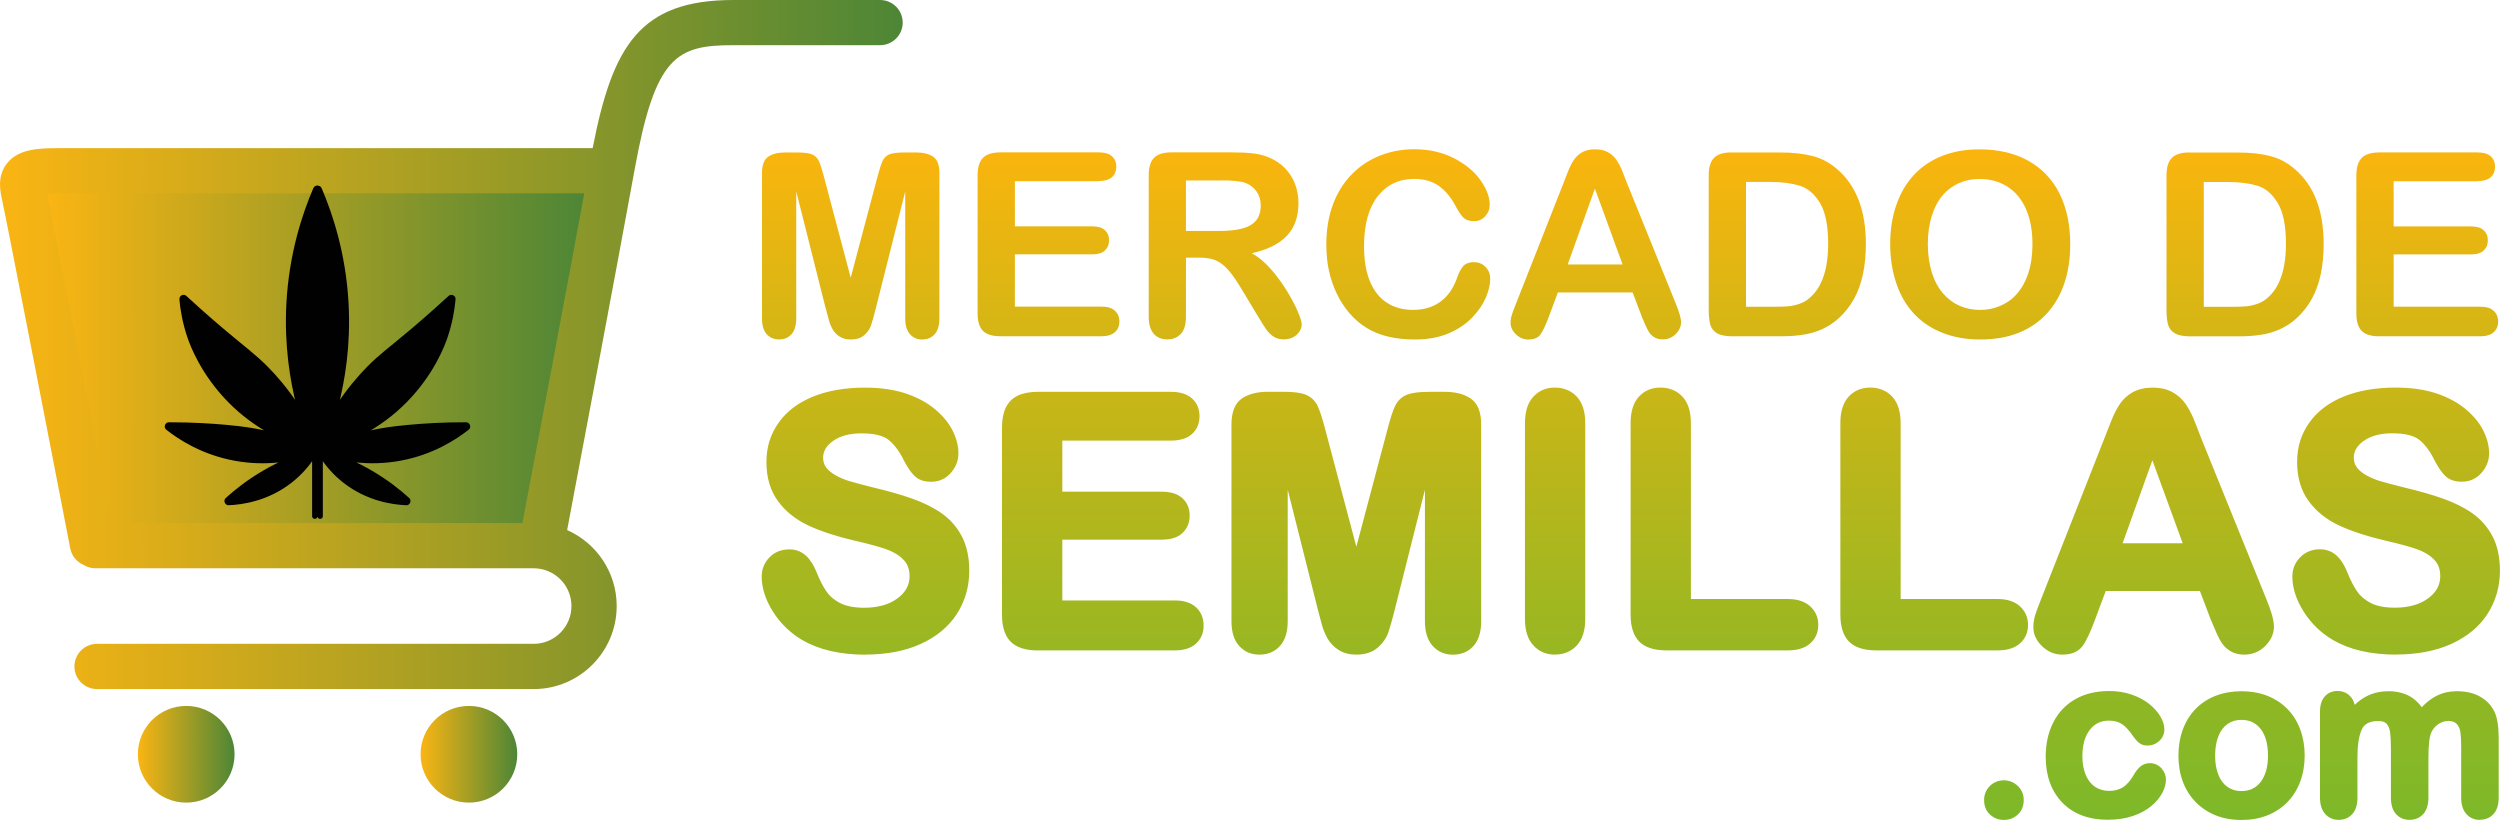 <?xml version="1.0" encoding="UTF-8"?><svg id="Capa_2" xmlns="http://www.w3.org/2000/svg" xmlns:xlink="http://www.w3.org/1999/xlink" viewBox="0 0 458.62 150.44"><defs><style>.cls-1{fill:url(#Degradado_sin_nombre_5-4);}.cls-1,.cls-2,.cls-3,.cls-4,.cls-5{stroke-width:0px;}.cls-2{fill:url(#Degradado_sin_nombre_5-2);}.cls-3{fill:url(#Degradado_sin_nombre_5-3);}.cls-4{fill:url(#Nueva_muestra_de_degradado_1);}.cls-6{fill:#010101;stroke:#010101;stroke-linecap:round;stroke-linejoin:round;stroke-width:.99px;}.cls-5{fill:url(#Degradado_sin_nombre_5);}</style><linearGradient id="Nueva_muestra_de_degradado_1" x1="299.18" y1="27.39" x2="299.18" y2="150.44" gradientUnits="userSpaceOnUse"><stop offset="0" stop-color="#fab50d"/><stop offset=".31" stop-color="#cfb616"/><stop offset=".78" stop-color="#94b723"/><stop offset="1" stop-color="#7db829"/></linearGradient><linearGradient id="Degradado_sin_nombre_5" x1="0" y1="63.21" x2="165.6" y2="63.21" gradientUnits="userSpaceOnUse"><stop offset="0" stop-color="#fab513"/><stop offset="1" stop-color="#4d8636"/></linearGradient><linearGradient id="Degradado_sin_nombre_5-2" x1="8.62" y1="65.71" x2="107.18" y2="65.71" xlink:href="#Degradado_sin_nombre_5"/><linearGradient id="Degradado_sin_nombre_5-3" x1="77.14" y1="138.37" x2="94.89" y2="138.37" xlink:href="#Degradado_sin_nombre_5"/><linearGradient id="Degradado_sin_nombre_5-4" x1="25.29" y1="138.37" x2="43.03" y2="138.37" xlink:href="#Degradado_sin_nombre_5"/></defs><g id="Capa_1-2"><path class="cls-4" d="m151.48,56.61l-5.41-21.49v23.28c0,1.29-.29,2.25-.86,2.9-.57.64-1.34.97-2.29.97s-1.67-.32-2.26-.95c-.58-.64-.87-1.61-.87-2.91v-26.69c0-1.47.38-2.46,1.15-2.98.77-.51,1.8-.77,3.11-.77h2.12c1.27,0,2.2.12,2.77.34.57.23,1,.65,1.28,1.24.28.6.59,1.57.94,2.92l4.9,18.47,4.9-18.47c.35-1.35.67-2.32.94-2.92.27-.6.7-1.01,1.28-1.24.57-.23,1.5-.34,2.77-.34h2.12c1.3,0,2.34.26,3.11.77.77.52,1.15,1.51,1.15,2.98v26.69c0,1.29-.29,2.25-.86,2.9-.57.64-1.35.97-2.31.97-.91,0-1.65-.32-2.23-.97-.58-.65-.87-1.61-.87-2.9v-23.28l-5.41,21.49c-.35,1.4-.64,2.42-.86,3.07-.22.65-.63,1.25-1.23,1.78-.6.54-1.43.81-2.48.81-.8,0-1.47-.17-2.03-.52-.55-.34-.98-.79-1.29-1.32-.31-.54-.55-1.13-.72-1.78s-.36-1.33-.54-2.04Zm50.09-23.37h-15.39v8.28h14.17c1.04,0,1.82.23,2.34.7.51.47.77,1.08.77,1.85s-.25,1.39-.76,1.87-1.29.72-2.35.72h-14.17v9.59h15.92c1.07,0,1.88.25,2.43.75.54.5.82,1.16.82,1.99s-.27,1.45-.82,1.94-1.35.75-2.43.75h-18.57c-1.49,0-2.56-.33-3.21-.99-.65-.66-.98-1.72-.98-3.2v-25.35c0-.98.15-1.78.44-2.4.29-.62.75-1.07,1.37-1.36.62-.28,1.42-.43,2.38-.43h18.04c1.09,0,1.9.24,2.43.72.53.49.79,1.12.79,1.9s-.27,1.44-.79,1.92-1.34.72-2.43.72Zm18.38,14.03h-2.39v10.83c0,1.43-.31,2.48-.94,3.15-.63.67-1.45,1.01-2.46,1.01-1.09,0-1.93-.35-2.53-1.06-.6-.71-.9-1.74-.9-3.11v-25.95c0-1.47.33-2.54.99-3.2.66-.66,1.72-.99,3.2-.99h11.11c1.53,0,2.84.07,3.93.2,1.09.13,2.07.4,2.95.79,1.06.45,1.99,1.08,2.81,1.91.81.83,1.43,1.79,1.85,2.89s.63,2.26.63,3.49c0,2.52-.71,4.53-2.13,6.03-1.42,1.5-3.57,2.57-6.45,3.2,1.21.64,2.37,1.6,3.47,2.85s2.09,2.6,2.96,4.01c.87,1.42,1.54,2.7,2.03,3.84s.72,1.93.72,2.36-.14.89-.43,1.32-.67.78-1.16,1.04c-.49.25-1.06.38-1.7.38-.77,0-1.41-.18-1.93-.54-.52-.36-.97-.82-1.35-1.37-.38-.55-.89-1.37-1.53-2.44l-2.74-4.55c-.98-1.67-1.86-2.95-2.63-3.82-.77-.88-1.56-1.47-2.36-1.8-.8-.32-1.8-.48-3.01-.48Zm3.91-14.17h-6.3v9.27h6.12c1.64,0,3.02-.14,4.14-.43,1.12-.28,1.98-.77,2.57-1.45s.89-1.62.89-2.82c0-.93-.24-1.76-.71-2.47s-1.13-1.25-1.98-1.6c-.8-.34-2.37-.51-4.72-.51Zm49.53,17.95c0,1.07-.27,2.24-.79,3.49-.53,1.25-1.36,2.48-2.5,3.68-1.13,1.2-2.59,2.18-4.35,2.93-1.76.75-3.82,1.13-6.17,1.13-1.78,0-3.4-.17-4.85-.51-1.46-.34-2.78-.86-3.97-1.58-1.19-.71-2.28-1.65-3.28-2.82-.89-1.06-1.65-2.24-2.28-3.56-.63-1.31-1.1-2.71-1.42-4.2s-.47-3.07-.47-4.74c0-2.71.4-5.14,1.19-7.29.79-2.15,1.92-3.98,3.39-5.51,1.47-1.53,3.2-2.69,5.18-3.49,1.98-.8,4.09-1.2,6.33-1.2,2.73,0,5.16.54,7.29,1.63,2.13,1.09,3.77,2.44,4.9,4.04,1.13,1.6,1.7,3.12,1.7,4.55,0,.78-.28,1.47-.83,2.07-.55.6-1.22.9-2,.9-.88,0-1.53-.21-1.97-.62s-.92-1.13-1.46-2.14c-.89-1.67-1.94-2.92-3.14-3.75-1.2-.83-2.69-1.24-4.45-1.24-2.81,0-5.04,1.07-6.71,3.2-1.66,2.13-2.5,5.16-2.5,9.09,0,2.62.37,4.81,1.1,6.55s1.78,3.04,3.13,3.9c1.35.86,2.93,1.29,4.74,1.29,1.96,0,3.62-.49,4.98-1.46,1.36-.97,2.38-2.4,3.07-4.29.29-.89.65-1.62,1.08-2.17s1.12-.84,2.07-.84c.81,0,1.51.28,2.09.85.58.57.87,1.27.87,2.12Zm27.72,6.83l-1.61-4.23h-13.71l-1.61,4.32c-.63,1.69-1.17,2.83-1.61,3.42s-1.17.89-2.19.89c-.86,0-1.62-.31-2.28-.94-.66-.63-.99-1.34-.99-2.14,0-.46.07-.93.23-1.43.15-.49.41-1.17.76-2.05l8.63-21.9c.24-.63.54-1.38.88-2.27.34-.88.71-1.61,1.1-2.2.39-.58.91-1.05,1.54-1.42.64-.36,1.42-.54,2.36-.54s1.74.18,2.38.54c.64.36,1.15.83,1.54,1.39.39.57.72,1.18.99,1.83.27.65.61,1.52,1.02,2.61l8.81,21.76c.69,1.66,1.04,2.86,1.04,3.61s-.33,1.5-.98,2.15-1.44.98-2.36.98c-.54,0-1-.1-1.38-.29-.38-.19-.71-.45-.97-.78-.26-.33-.54-.83-.84-1.52-.3-.68-.56-1.28-.77-1.8Zm-13.53-9.36h10.08l-5.08-13.92-4.99,13.92Zm30.07-20.55h8.9c2.32,0,4.3.22,5.96.65,1.66.43,3.16,1.23,4.51,2.41,3.51,3.01,5.27,7.58,5.27,13.71,0,2.02-.18,3.87-.53,5.54-.35,1.67-.9,3.18-1.63,4.52-.74,1.34-1.68,2.54-2.83,3.6-.9.81-1.89,1.46-2.97,1.96-1.08.49-2.23.84-3.46,1.03-1.24.2-2.63.3-4.18.3h-8.9c-1.24,0-2.18-.19-2.81-.56-.63-.38-1.04-.9-1.23-1.59-.19-.68-.29-1.57-.29-2.66v-24.73c0-1.47.33-2.54.99-3.2.66-.66,1.72-.99,3.2-.99Zm2.65,5.41v22.89h5.18c1.13,0,2.02-.03,2.67-.09.64-.06,1.31-.22,2-.46.69-.25,1.29-.59,1.79-1.04,2.29-1.93,3.43-5.26,3.43-9.98,0-3.33-.5-5.82-1.51-7.48-1.01-1.66-2.24-2.71-3.72-3.16s-3.25-.68-5.34-.68h-4.51Zm42.84-5.98c3.5,0,6.5.71,9.01,2.13,2.51,1.42,4.41,3.43,5.7,6.05s1.93,5.69,1.93,9.22c0,2.61-.35,4.98-1.06,7.11-.7,2.13-1.76,3.98-3.17,5.54-1.41,1.56-3.14,2.76-5.2,3.59-2.05.83-4.41,1.24-7.06,1.24s-5-.43-7.09-1.28c-2.08-.85-3.83-2.05-5.22-3.6-1.4-1.55-2.45-3.41-3.16-5.59s-1.07-4.53-1.07-7.06.37-4.97,1.12-7.13c.74-2.16,1.82-4,3.23-5.52s3.13-2.68,5.15-3.49c2.03-.81,4.33-1.21,6.9-1.21Zm9.71,17.35c0-2.47-.4-4.61-1.2-6.42-.8-1.81-1.94-3.18-3.42-4.11-1.48-.93-3.18-1.39-5.1-1.39-1.37,0-2.63.26-3.78.77-1.16.52-2.16,1.26-2.99,2.25-.84.98-1.5,2.23-1.98,3.76-.48,1.53-.72,3.24-.72,5.14s.24,3.65.72,5.2,1.17,2.83,2.05,3.85,1.89,1.78,3.04,2.29c1.14.5,2.4.76,3.76.76,1.75,0,3.36-.44,4.82-1.31,1.47-.87,2.63-2.22,3.5-4.05.86-1.82,1.3-4.07,1.3-6.74Zm28.78-16.77h8.9c2.32,0,4.3.22,5.96.65,1.66.43,3.16,1.23,4.51,2.41,3.51,3.01,5.27,7.58,5.27,13.71,0,2.02-.18,3.87-.53,5.54-.35,1.67-.9,3.18-1.63,4.52-.74,1.34-1.68,2.54-2.83,3.6-.9.81-1.89,1.46-2.97,1.96-1.08.49-2.23.84-3.46,1.03-1.24.2-2.63.3-4.18.3h-8.9c-1.24,0-2.18-.19-2.81-.56-.63-.38-1.04-.9-1.23-1.59-.19-.68-.29-1.57-.29-2.66v-24.73c0-1.47.33-2.54.99-3.2.66-.66,1.72-.99,3.2-.99Zm2.65,5.41v22.89h5.18c1.13,0,2.02-.03,2.67-.09.64-.06,1.31-.22,2-.46.69-.25,1.29-.59,1.79-1.04,2.29-1.93,3.43-5.26,3.43-9.98,0-3.33-.5-5.82-1.51-7.48-1.01-1.66-2.24-2.71-3.72-3.16s-3.25-.68-5.34-.68h-4.51Zm50.22-.14h-15.39v8.28h14.17c1.04,0,1.82.23,2.34.7.51.47.77,1.08.77,1.85s-.25,1.39-.76,1.87-1.29.72-2.35.72h-14.17v9.59h15.92c1.07,0,1.88.25,2.43.75.54.5.82,1.16.82,1.99s-.27,1.45-.82,1.94-1.35.75-2.43.75h-18.57c-1.49,0-2.56-.33-3.21-.99-.65-.66-.98-1.72-.98-3.2v-25.35c0-.98.15-1.78.44-2.4.29-.62.75-1.07,1.37-1.36.62-.28,1.42-.43,2.38-.43h18.04c1.09,0,1.9.24,2.43.72.53.49.79,1.12.79,1.9s-.27,1.44-.79,1.92-1.34.72-2.43.72ZM176.89,104.72c0,2.76-.71,5.24-2.13,7.44-1.42,2.2-3.5,3.92-6.24,5.16-2.74,1.24-5.98,1.87-9.74,1.87-4.5,0-8.21-.85-11.14-2.55-2.07-1.22-3.76-2.86-5.06-4.9-1.29-2.04-1.94-4.03-1.94-5.96,0-1.12.39-2.08,1.17-2.88.78-.8,1.77-1.2,2.97-1.2.97,0,1.8.31,2.47.93.67.62,1.25,1.55,1.73,2.77.58,1.45,1.21,2.67,1.88,3.64s1.62,1.78,2.85,2.41c1.22.63,2.83.95,4.82.95,2.74,0,4.96-.64,6.67-1.91,1.71-1.28,2.57-2.87,2.57-4.78,0-1.51-.46-2.74-1.38-3.69-.92-.94-2.12-1.66-3.58-2.16s-3.42-1.03-5.86-1.59c-3.28-.77-6.02-1.66-8.23-2.69-2.21-1.03-3.96-2.43-5.26-4.2-1.3-1.77-1.94-3.98-1.94-6.61s.68-4.74,2.05-6.69c1.37-1.95,3.35-3.45,5.94-4.49,2.59-1.05,5.64-1.57,9.14-1.57,2.8,0,5.22.35,7.27,1.04,2.04.7,3.74,1.62,5.09,2.77,1.35,1.15,2.33,2.36,2.95,3.62.62,1.27.93,2.5.93,3.7,0,1.1-.39,2.09-1.17,2.97s-1.75,1.32-2.91,1.32c-1.06,0-1.86-.27-2.41-.79-.55-.53-1.15-1.39-1.79-2.6-.83-1.72-1.83-3.06-2.99-4.03-1.16-.96-3.03-1.45-5.6-1.45-2.39,0-4.31.52-5.77,1.57-1.46,1.05-2.19,2.31-2.19,3.78,0,.91.25,1.7.75,2.36.5.66,1.18,1.23,2.05,1.71.87.48,1.75.85,2.64,1.12.89.27,2.36.66,4.42,1.18,2.57.6,4.9,1.26,6.98,1.99,2.08.73,3.86,1.61,5.32,2.64,1.46,1.04,2.6,2.35,3.42,3.93.82,1.59,1.23,3.53,1.23,5.84Zm-18.11,15.38c-4.64,0-8.54-.9-11.6-2.68-2.19-1.29-4-3.04-5.37-5.2-1.38-2.18-2.08-4.35-2.08-6.45,0-1.36.48-2.55,1.43-3.52.95-.98,2.17-1.47,3.63-1.47,1.21,0,2.25.4,3.09,1.18.77.71,1.43,1.76,1.96,3.11.55,1.37,1.15,2.54,1.78,3.45.58.85,1.43,1.56,2.51,2.12,1.09.56,2.57.85,4.4.85,2.53,0,4.59-.58,6.13-1.73,1.48-1.1,2.2-2.43,2.2-4.04,0-1.28-.37-2.28-1.13-3.05-.81-.83-1.9-1.49-3.22-1.94-1.42-.49-3.37-1.01-5.77-1.56-3.33-.78-6.16-1.71-8.41-2.75-2.34-1.09-4.23-2.6-5.61-4.49-1.41-1.92-2.12-4.33-2.12-7.15s.75-5.12,2.22-7.21c1.47-2.09,3.6-3.71,6.35-4.82,2.69-1.09,5.88-1.64,9.49-1.64,2.89,0,5.43.37,7.56,1.09,2.15.73,3.96,1.72,5.39,2.94,1.44,1.23,2.51,2.54,3.18,3.92.68,1.39,1.03,2.77,1.03,4.11s-.47,2.52-1.39,3.58c-.95,1.08-2.17,1.63-3.6,1.63-1.3,0-2.32-.35-3.04-1.05-.63-.6-1.27-1.53-1.96-2.83-.78-1.63-1.71-2.88-2.76-3.76-.99-.82-2.68-1.24-5.02-1.24-2.18,0-3.94.47-5.24,1.4-1.22.87-1.81,1.87-1.81,3.04,0,.72.18,1.31.56,1.81.41.55,1.01,1.04,1.76,1.46.81.44,1.64.8,2.47,1.04.88.27,2.34.66,4.38,1.17,2.59.61,4.97,1.28,7.06,2.01,2.15.75,4.02,1.68,5.55,2.76,1.57,1.12,2.82,2.55,3.7,4.26.88,1.71,1.33,3.82,1.33,6.25,0,2.92-.77,5.59-2.28,7.93-1.51,2.34-3.74,4.19-6.63,5.5-2.84,1.29-6.25,1.95-10.12,1.95Zm-14-17.49c-.95,0-1.71.3-2.32.92-.61.63-.91,1.36-.91,2.24,0,1.74.61,3.58,1.8,5.47,1.21,1.91,2.81,3.46,4.75,4.6,2.77,1.61,6.36,2.43,10.67,2.43,3.6,0,6.75-.6,9.36-1.79,2.56-1.17,4.53-2.79,5.85-4.83,1.32-2.04,1.99-4.37,1.99-6.94,0-2.14-.38-3.97-1.13-5.42-.75-1.45-1.8-2.66-3.14-3.61-1.39-.98-3.1-1.83-5.09-2.53-2.03-.71-4.35-1.37-6.89-1.96-2.09-.52-3.58-.92-4.47-1.2-.95-.29-1.89-.69-2.82-1.19-.99-.54-1.78-1.2-2.35-1.96-.62-.82-.93-1.8-.93-2.91,0-1.78.86-3.3,2.57-4.52,1.62-1.16,3.74-1.74,6.31-1.74,2.82,0,4.84.54,6.18,1.65,1.26,1.05,2.34,2.51,3.23,4.34.57,1.08,1.12,1.87,1.6,2.34.37.36.97.54,1.78.54.9,0,1.62-.33,2.22-1.01.63-.72.94-1.49.94-2.37,0-1.06-.28-2.17-.84-3.3-.56-1.15-1.48-2.27-2.73-3.33-1.25-1.07-2.86-1.94-4.79-2.6-1.94-.66-4.28-.99-6.97-.99-3.37,0-6.33.51-8.8,1.51-2.41.97-4.28,2.38-5.54,4.17-1.25,1.79-1.89,3.86-1.89,6.16,0,2.43.6,4.47,1.77,6.07,1.2,1.64,2.85,2.95,4.91,3.91,2.14.99,4.85,1.88,8.05,2.63,2.46.56,4.47,1.1,5.95,1.61,1.6.54,2.92,1.35,3.94,2.39,1.09,1.11,1.64,2.57,1.64,4.33,0,2.2-.99,4.06-2.93,5.51-1.86,1.39-4.29,2.09-7.22,2.09-2.13,0-3.89-.35-5.24-1.05-1.35-.7-2.42-1.61-3.18-2.7-.71-1.03-1.38-2.32-1.98-3.82-.43-1.1-.93-1.91-1.5-2.43-.5-.47-1.11-.69-1.85-.69Zm70-22.69h-20.81v11.2h19.16c1.41,0,2.46.32,3.16.95.7.63,1.04,1.47,1.04,2.5s-.34,1.88-1.03,2.53c-.68.65-1.74.98-3.17.98h-19.16v12.97h21.53c1.45,0,2.55.34,3.28,1.01.74.68,1.11,1.57,1.11,2.69s-.37,1.96-1.11,2.63c-.74.67-1.83,1.01-3.28,1.01h-25.11c-2.01,0-3.46-.45-4.34-1.34-.88-.89-1.32-2.34-1.32-4.33v-34.28c0-1.33.2-2.41.59-3.25.39-.84,1.01-1.45,1.85-1.83s1.91-.58,3.22-.58h24.39c1.47,0,2.57.33,3.28.98s1.07,1.51,1.07,2.57-.36,1.94-1.07,2.6c-.72.65-1.81.98-3.28.98Zm.72,39.4h-25.11c-2.26,0-3.93-.54-4.99-1.61s-1.59-2.74-1.59-4.97v-34.28c0-1.46.23-2.68.68-3.64.49-1.04,1.26-1.8,2.3-2.28.96-.44,2.17-.66,3.6-.66h24.39c1.7,0,3.01.41,3.9,1.22.91.83,1.37,1.92,1.37,3.24s-.46,2.44-1.37,3.27c-.88.81-2.19,1.22-3.9,1.22h-19.9v9.37h18.25c1.64,0,2.91.4,3.77,1.19.89.81,1.34,1.88,1.34,3.18s-.44,2.37-1.31,3.2c-.85.82-2.13,1.23-3.8,1.23h-18.25v11.15h20.62c1.68,0,2.99.42,3.9,1.25.93.85,1.4,1.99,1.4,3.37s-.47,2.45-1.4,3.3c-.9.83-2.22,1.25-3.9,1.25Zm-25.11-45.61c-1.17,0-2.12.17-2.84.5-.64.29-1.1.75-1.4,1.39-.34.72-.51,1.68-.51,2.87v34.28c0,1.73.36,2.97,1.06,3.68.7.71,1.94,1.07,3.69,1.07h25.11c1.21,0,2.11-.26,2.66-.77.54-.5.81-1.14.81-1.96s-.27-1.52-.81-2.02c-.56-.51-1.46-.77-2.66-.77h-22.44v-14.8h20.08c1.18,0,2.04-.25,2.54-.73.5-.48.75-1.09.75-1.87s-.24-1.37-.74-1.83c-.52-.47-1.37-.71-2.54-.71h-20.08v-13.03h21.73c1.23,0,2.13-.25,2.66-.74.52-.48.78-1.11.78-1.92s-.25-1.42-.78-1.89c-.54-.49-1.44-.74-2.66-.74h-24.39Zm52.24,37.82l-7.31-29.06v31.49c0,1.74-.39,3.05-1.17,3.92-.78.87-1.81,1.31-3.1,1.31s-2.26-.43-3.05-1.29c-.79-.86-1.18-2.17-1.18-3.93v-36.09c0-1.99.52-3.33,1.56-4.03,1.04-.69,2.44-1.04,4.2-1.04h2.86c1.72,0,2.97.16,3.75.47.78.31,1.35.87,1.73,1.68.37.81.8,2.13,1.28,3.95l6.63,24.98,6.63-24.98c.48-1.82.9-3.14,1.28-3.95.37-.81.95-1.37,1.72-1.68.78-.31,2.03-.47,3.75-.47h2.86c1.76,0,3.16.35,4.2,1.04,1.04.7,1.56,2.04,1.56,4.03v36.09c0,1.74-.39,3.05-1.17,3.92s-1.82,1.31-3.13,1.31c-1.22,0-2.23-.44-3.02-1.31s-1.18-2.18-1.18-3.92v-31.49l-7.31,29.06c-.48,1.89-.87,3.27-1.17,4.15s-.86,1.69-1.66,2.41c-.81.73-1.93,1.09-3.36,1.09-1.08,0-1.99-.23-2.74-.7-.75-.47-1.33-1.06-1.74-1.79-.41-.73-.74-1.53-.98-2.41-.24-.88-.48-1.8-.73-2.75Zm23.89,8.57c-1.49,0-2.73-.54-3.7-1.61-.94-1.04-1.42-2.57-1.42-4.53v-24.11l-5.51,21.9c-.49,1.94-.88,3.32-1.19,4.22-.35,1.03-.99,1.97-1.92,2.8-.98.88-2.32,1.32-3.97,1.32-1.25,0-2.33-.28-3.22-.84-.87-.55-1.56-1.26-2.05-2.11-.45-.79-.81-1.68-1.07-2.63-.24-.88-.49-1.8-.73-2.76h0s-5.51-21.91-5.51-21.91v24.11c0,1.96-.47,3.49-1.4,4.53-.96,1.07-2.23,1.61-3.78,1.61s-2.76-.53-3.72-1.59c-.94-1.03-1.42-2.56-1.42-4.55v-36.09c0-2.3.66-3.92,1.96-4.79,1.19-.79,2.77-1.2,4.71-1.2h2.86c1.86,0,3.2.17,4.09.53,1,.4,1.74,1.12,2.22,2.15.4.86.83,2.21,1.33,4.1l5.74,21.65,5.74-21.65c.5-1.91.94-3.25,1.33-4.1.47-1.02,1.22-1.74,2.21-2.14.9-.36,2.23-.53,4.09-.53h2.86c1.94,0,3.52.4,4.71,1.2,1.3.87,1.96,2.48,1.96,4.79v36.09c0,1.96-.47,3.49-1.4,4.53-.95,1.07-2.24,1.61-3.81,1.61Zm-3.29-45.01v38.86c0,1.5.32,2.61.95,3.31.61.68,1.38,1.01,2.34,1.01,1.04,0,1.84-.33,2.44-1,.62-.7.94-1.81.94-3.31v-36.09c0-1.66-.39-2.76-1.15-3.27-.88-.59-2.12-.89-3.69-.89h-2.86c-1.99,0-2.95.22-3.41.4-.56.22-.96.62-1.24,1.21-.34.74-.76,2.02-1.22,3.8l-7.51,28.31-7.51-28.31c-.46-1.77-.87-3.05-1.22-3.8-.27-.6-.68-.99-1.24-1.22-.46-.18-1.42-.4-3.41-.4h-2.86c-1.57,0-2.81.3-3.69.89-.76.51-1.15,1.61-1.15,3.27v36.09c0,1.52.32,2.64.94,3.32.61.67,1.39,1,2.37,1s1.81-.33,2.42-1.01c.62-.69.93-1.81.93-3.31v-38.86l9.11,36.21c.25.95.49,1.86.73,2.74.22.8.51,1.54.89,2.2.34.59.81,1.08,1.43,1.47.6.37,1.35.56,2.25.56,1.21,0,2.11-.28,2.75-.86.69-.62,1.16-1.3,1.41-2.02.29-.85.67-2.22,1.15-4.08l9.11-36.21Zm17.44,38.46v-35.93c0-1.87.43-3.27,1.28-4.2.85-.93,1.95-1.4,3.3-1.4s2.52.46,3.38,1.38c.86.92,1.29,2.33,1.29,4.22v35.93c0,1.89-.43,3.3-1.29,4.23-.86.93-1.99,1.4-3.38,1.4s-2.42-.47-3.28-1.42c-.86-.94-1.29-2.35-1.29-4.22Zm4.57,6.54c-1.59,0-2.92-.57-3.96-1.71-1.02-1.11-1.53-2.74-1.53-4.83v-35.93c0-2.09.51-3.72,1.51-4.82,1.03-1.13,2.36-1.7,3.97-1.7s3.01.56,4.04,1.67c1.02,1.09,1.54,2.72,1.54,4.84v35.93c0,2.12-.52,3.75-1.53,4.85-1.04,1.13-2.4,1.69-4.05,1.69Zm0-47.17c-1.09,0-1.95.36-2.62,1.1-.69.76-1.04,1.96-1.04,3.59v35.93c0,1.62.36,2.84,1.05,3.6.69.75,1.54,1.12,2.61,1.12,1.13,0,2.02-.36,2.7-1.11.7-.76,1.05-1.97,1.05-3.61v-35.93c0-1.64-.35-2.85-1.05-3.59-.69-.74-1.57-1.1-2.71-1.1Zm24.05,4.69v33.2h18.73c1.49,0,2.64.36,3.44,1.09.8.73,1.2,1.64,1.2,2.74s-.39,2.03-1.18,2.72c-.79.7-1.94,1.04-3.45,1.04h-22.31c-2.01,0-3.46-.45-4.34-1.34-.88-.89-1.32-2.34-1.32-4.33v-35.12c0-1.87.42-3.27,1.26-4.2.84-.93,1.94-1.4,3.31-1.4s2.52.46,3.38,1.38,1.29,2.33,1.29,4.22Zm18.73,41.7h-22.31c-2.26,0-3.93-.54-4.99-1.61s-1.59-2.74-1.59-4.97v-35.12c0-2.09.5-3.71,1.49-4.81,1.02-1.13,2.36-1.7,3.99-1.7s3.01.56,4.04,1.67c1.02,1.1,1.54,2.72,1.54,4.84v32.28h17.82c1.72,0,3.08.45,4.05,1.32.99.91,1.5,2.05,1.5,3.42s-.5,2.54-1.49,3.41c-.95.84-2.32,1.27-4.06,1.27Zm-23.4-46.39c-1.11,0-1.97.36-2.64,1.1-.68.75-1.02,1.96-1.02,3.59v35.12c0,1.73.36,2.97,1.06,3.68.7.71,1.94,1.07,3.69,1.07h22.31c1.28,0,2.24-.27,2.85-.81.59-.52.88-1.18.88-2.04s-.29-1.51-.9-2.06c-.62-.56-1.57-.85-2.82-.85h-19.64v-34.11c0-1.64-.35-2.85-1.05-3.59-.68-.74-1.57-1.1-2.71-1.1Zm43.15,4.69v33.2h18.73c1.49,0,2.64.36,3.44,1.09.8.73,1.2,1.64,1.2,2.74s-.39,2.03-1.18,2.72c-.79.7-1.94,1.04-3.45,1.04h-22.31c-2.01,0-3.46-.45-4.34-1.34-.88-.89-1.32-2.34-1.32-4.33v-35.12c0-1.87.42-3.27,1.26-4.2.84-.93,1.94-1.4,3.31-1.4s2.52.46,3.38,1.38,1.29,2.33,1.29,4.22Zm18.73,41.7h-22.31c-2.26,0-3.93-.54-4.99-1.61s-1.59-2.74-1.59-4.97v-35.12c0-2.09.5-3.71,1.49-4.81,1.02-1.13,2.36-1.7,3.99-1.7s3.01.56,4.04,1.67c1.02,1.1,1.54,2.72,1.54,4.84v32.28h17.82c1.72,0,3.08.45,4.05,1.32.99.91,1.5,2.05,1.5,3.42s-.5,2.54-1.49,3.41c-.95.84-2.32,1.27-4.06,1.27Zm-23.4-46.39c-1.11,0-1.97.36-2.64,1.1-.68.75-1.02,1.96-1.02,3.59v35.12c0,1.73.36,2.97,1.06,3.68.7.71,1.94,1.07,3.69,1.07h22.31c1.28,0,2.24-.27,2.85-.81.59-.52.88-1.18.88-2.04s-.29-1.51-.9-2.06c-.62-.56-1.57-.85-2.82-.85h-19.64v-34.11c0-1.64-.35-2.85-1.05-3.59-.68-.74-1.57-1.1-2.71-1.1Zm63.28,40.31l-2.18-5.73h-18.54l-2.18,5.85c-.85,2.28-1.58,3.82-2.18,4.62-.6.8-1.59,1.2-2.96,1.2-1.16,0-2.19-.43-3.08-1.28-.89-.85-1.34-1.81-1.34-2.89,0-.62.1-1.26.31-1.93.21-.66.55-1.59,1.03-2.77l11.67-29.62c.33-.85.73-1.87,1.2-3.06.47-1.19.97-2.18,1.49-2.97s1.22-1.43,2.08-1.91c.86-.49,1.92-.73,3.19-.73s2.36.24,3.22.73,1.56,1.11,2.08,1.88.97,1.59,1.34,2.47c.36.88.83,2.06,1.38,3.53l11.92,29.43c.93,2.24,1.4,3.87,1.4,4.89s-.44,2.03-1.32,2.91c-.88.88-1.94,1.32-3.19,1.32-.73,0-1.35-.13-1.87-.39-.52-.26-.95-.61-1.31-1.06-.35-.45-.73-1.13-1.13-2.05-.41-.92-.75-1.74-1.04-2.44Zm-18.29-12.66h13.63l-6.88-18.82-6.75,18.82Zm23.64,19.52c-.87,0-1.63-.16-2.28-.49-.64-.32-1.18-.76-1.62-1.31-.4-.51-.81-1.24-1.25-2.25-.41-.93-.76-1.75-1.05-2.46l-1.96-5.16h-17.28l-1.96,5.26c-.89,2.39-1.65,3.98-2.3,4.85-.78,1.04-2.02,1.56-3.69,1.56-1.4,0-2.65-.51-3.71-1.53-1.08-1.02-1.62-2.22-1.62-3.55,0-.71.12-1.45.35-2.2.22-.68.56-1.63,1.05-2.84l12.86-32.67c.49-1.25,1.02-2.31,1.59-3.15.61-.91,1.41-1.65,2.39-2.2,2-1.13,5.34-1.12,7.31,0,.98.55,1.78,1.28,2.39,2.16.56.82,1.04,1.71,1.43,2.64.37.89.83,2.07,1.39,3.55l11.91,29.41c.99,2.37,1.47,4.08,1.47,5.23,0,1.31-.54,2.5-1.59,3.56-1.06,1.06-2.35,1.59-3.83,1.59Zm-4.5-7.19c.29.7.63,1.5,1.03,2.41.37.85.71,1.47,1.01,1.85.27.34.6.61,1,.81.39.2.88.3,1.46.3,1,0,1.83-.35,2.54-1.06.71-.71,1.06-1.45,1.06-2.26,0-.61-.23-1.89-1.33-4.53l-11.92-29.44c-.56-1.48-1.02-2.65-1.38-3.52-.34-.82-.75-1.59-1.24-2.3-.45-.65-1.05-1.19-1.78-1.61-1.42-.8-4.06-.82-5.51,0-.74.42-1.32.95-1.78,1.63-.49.73-.96,1.67-1.4,2.8l-12.87,32.68c-.47,1.16-.8,2.06-1.01,2.71-.18.58-.27,1.12-.27,1.65,0,.83.34,1.56,1.05,2.23.72.69,1.53,1.02,2.45,1.02,1.07,0,1.8-.27,2.23-.84.54-.72,1.23-2.2,2.05-4.39l2.4-6.44h19.81l2.4,6.3Zm-4.21-11.41h-16.23l8.04-22.42,8.19,22.42Zm-13.63-1.83h11.02l-5.56-15.22-5.46,15.22Zm68.3,5.05c0,2.76-.71,5.24-2.13,7.44-1.42,2.2-3.5,3.92-6.24,5.16-2.74,1.24-5.98,1.87-9.74,1.87-4.5,0-8.21-.85-11.14-2.55-2.07-1.22-3.76-2.86-5.06-4.9-1.29-2.04-1.94-4.03-1.94-5.96,0-1.12.39-2.08,1.17-2.88.78-.8,1.77-1.2,2.97-1.2.97,0,1.8.31,2.47.93.67.62,1.25,1.55,1.73,2.77.58,1.45,1.21,2.67,1.88,3.64s1.62,1.78,2.85,2.41c1.22.63,2.83.95,4.82.95,2.74,0,4.96-.64,6.67-1.91,1.71-1.28,2.57-2.87,2.57-4.78,0-1.51-.46-2.74-1.38-3.69-.92-.94-2.12-1.66-3.58-2.16s-3.42-1.03-5.86-1.59c-3.28-.77-6.02-1.66-8.23-2.69-2.21-1.03-3.96-2.43-5.26-4.2-1.3-1.77-1.94-3.98-1.94-6.61s.68-4.74,2.05-6.69c1.37-1.95,3.35-3.45,5.94-4.49,2.59-1.05,5.64-1.57,9.14-1.57,2.8,0,5.22.35,7.27,1.04,2.04.7,3.74,1.62,5.09,2.77,1.35,1.15,2.33,2.36,2.95,3.62.62,1.27.93,2.5.93,3.7,0,1.1-.39,2.09-1.17,2.97s-1.75,1.32-2.91,1.32c-1.06,0-1.86-.27-2.41-.79-.55-.53-1.15-1.39-1.79-2.6-.83-1.72-1.83-3.06-2.99-4.03-1.16-.96-3.03-1.45-5.6-1.45-2.39,0-4.31.52-5.77,1.57-1.46,1.05-2.19,2.31-2.19,3.78,0,.91.25,1.7.75,2.36.5.66,1.18,1.23,2.05,1.71.87.48,1.75.85,2.64,1.12.89.27,2.36.66,4.42,1.18,2.57.6,4.9,1.26,6.98,1.99,2.08.73,3.86,1.61,5.32,2.64,1.46,1.04,2.6,2.35,3.42,3.93.82,1.59,1.23,3.53,1.23,5.84Zm-18.11,15.38c-4.64,0-8.54-.9-11.6-2.68-2.19-1.29-4-3.04-5.37-5.2-1.38-2.18-2.08-4.35-2.08-6.45,0-1.36.48-2.55,1.43-3.52.95-.98,2.17-1.47,3.63-1.47,1.21,0,2.25.4,3.09,1.18.77.71,1.43,1.76,1.96,3.11.55,1.37,1.15,2.54,1.78,3.45.58.85,1.43,1.56,2.51,2.12,1.09.56,2.57.85,4.4.85,2.53,0,4.59-.58,6.13-1.73,1.48-1.1,2.2-2.43,2.2-4.04,0-1.28-.37-2.28-1.13-3.05-.81-.83-1.9-1.49-3.22-1.94-1.42-.49-3.37-1.01-5.77-1.56-3.33-.78-6.16-1.71-8.41-2.75-2.34-1.09-4.23-2.6-5.61-4.49-1.41-1.92-2.12-4.33-2.12-7.15s.75-5.12,2.22-7.21c1.47-2.09,3.6-3.71,6.35-4.82,2.69-1.09,5.88-1.64,9.49-1.64,2.89,0,5.43.37,7.56,1.09,2.15.73,3.96,1.72,5.39,2.94,1.44,1.23,2.51,2.54,3.18,3.92.68,1.39,1.03,2.77,1.03,4.11s-.47,2.52-1.39,3.58c-.95,1.08-2.17,1.63-3.6,1.63-1.3,0-2.32-.35-3.04-1.05-.63-.6-1.27-1.53-1.96-2.83-.78-1.63-1.71-2.88-2.76-3.76-.99-.82-2.68-1.24-5.02-1.24-2.18,0-3.94.47-5.24,1.4-1.22.87-1.81,1.87-1.81,3.04,0,.72.18,1.31.56,1.81.41.55,1.01,1.04,1.76,1.46.81.44,1.64.8,2.47,1.04.88.27,2.34.66,4.38,1.17,2.59.61,4.97,1.28,7.06,2.01,2.15.75,4.02,1.68,5.55,2.76,1.57,1.12,2.82,2.55,3.7,4.26.88,1.71,1.33,3.82,1.33,6.25,0,2.92-.77,5.59-2.28,7.93-1.51,2.34-3.74,4.19-6.63,5.5-2.84,1.29-6.25,1.95-10.12,1.95Zm-14-17.49c-.95,0-1.71.3-2.32.92-.61.63-.91,1.36-.91,2.24,0,1.74.61,3.58,1.8,5.47,1.21,1.91,2.81,3.46,4.75,4.6,2.77,1.61,6.36,2.43,10.67,2.43,3.6,0,6.75-.6,9.36-1.79,2.56-1.17,4.53-2.79,5.85-4.83,1.32-2.04,1.99-4.37,1.99-6.94,0-2.14-.38-3.97-1.13-5.42-.75-1.45-1.8-2.66-3.14-3.61-1.39-.98-3.1-1.83-5.09-2.53-2.03-.71-4.35-1.37-6.89-1.96-2.09-.52-3.58-.92-4.47-1.2-.95-.29-1.89-.69-2.82-1.19-.99-.54-1.78-1.2-2.35-1.96-.62-.82-.93-1.8-.93-2.91,0-1.78.86-3.3,2.57-4.52,1.62-1.16,3.74-1.74,6.31-1.74,2.82,0,4.84.54,6.18,1.65,1.26,1.05,2.34,2.51,3.23,4.34.57,1.08,1.12,1.87,1.6,2.34.37.36.97.54,1.78.54.9,0,1.62-.33,2.22-1.01.63-.72.94-1.49.94-2.37,0-1.06-.28-2.17-.84-3.3-.56-1.15-1.48-2.27-2.73-3.33-1.25-1.07-2.86-1.94-4.79-2.6-1.94-.66-4.28-.99-6.97-.99-3.37,0-6.33.51-8.8,1.51-2.41.97-4.28,2.38-5.54,4.17-1.25,1.79-1.89,3.86-1.89,6.16,0,2.43.6,4.47,1.77,6.07,1.2,1.64,2.85,2.95,4.91,3.91,2.14.99,4.85,1.88,8.05,2.63,2.46.56,4.47,1.1,5.95,1.61,1.6.54,2.92,1.35,3.94,2.39,1.09,1.11,1.64,2.57,1.64,4.33,0,2.2-.99,4.06-2.93,5.51-1.86,1.39-4.29,2.09-7.22,2.09-2.13,0-3.89-.35-5.24-1.05-1.35-.7-2.42-1.61-3.18-2.7-.71-1.03-1.38-2.32-1.98-3.82-.43-1.1-.93-1.91-1.5-2.43-.5-.47-1.11-.69-1.85-.69Zm-57.93,47.23c-.84,0-1.56-.27-2.16-.81-.61-.54-.91-1.29-.91-2.26,0-.82.29-1.53.87-2.12s1.29-.89,2.14-.89,1.57.29,2.17.88.9,1.3.9,2.13c0,.96-.3,1.71-.9,2.25s-1.3.82-2.11.82Zm0,.59c-.98,0-1.84-.32-2.56-.96-.74-.66-1.11-1.57-1.11-2.71,0-.98.35-1.83,1.04-2.54,1.38-1.42,3.73-1.41,5.15-.02.72.7,1.08,1.56,1.08,2.56,0,1.13-.37,2.03-1.1,2.69-.71.65-1.55.97-2.51.97Zm-.06-6.08c-.69,0-1.25.23-1.72.71-.47.48-.7,1.04-.7,1.71,0,.8.23,1.4.71,1.82.98.86,2.48.91,3.48,0,.47-.43.7-1.03.7-1.81,0-.68-.23-1.23-.72-1.71-.49-.48-1.06-.71-1.76-.71Zm29.15-1.34c0,.69-.21,1.42-.62,2.2-.41.78-1.04,1.53-1.88,2.23-.84.71-1.9,1.28-3.18,1.71-1.28.43-2.72.65-4.33.65-3.41,0-6.07-.99-7.98-2.98s-2.87-4.65-2.87-7.99c0-2.26.44-4.26,1.31-6s2.14-3.08,3.8-4.03c1.66-.95,3.64-1.42,5.94-1.42,1.43,0,2.74.21,3.93.63,1.19.42,2.2.96,3.03,1.62.83.66,1.46,1.37,1.9,2.11.44.75.66,1.44.66,2.09s-.25,1.22-.74,1.68c-.49.46-1.09.69-1.79.69-.46,0-.84-.12-1.14-.35-.3-.24-.64-.62-1.02-1.14-.67-1.02-1.38-1.79-2.11-2.3-.73-.51-1.67-.77-2.8-.77-1.63,0-2.95.64-3.94,1.91-1,1.27-1.5,3.02-1.5,5.23,0,1.04.13,1.99.38,2.86s.63,1.61,1.11,2.22,1.07,1.08,1.76,1.39c.69.32,1.44.48,2.26.48,1.1,0,2.05-.26,2.84-.77.79-.51,1.49-1.29,2.09-2.34.34-.62.7-1.11,1.09-1.46.39-.35.87-.52,1.44-.52.67,0,1.23.26,1.68.77.44.51.67,1.06.67,1.64Zm-10.01,7.39c-3.56,0-6.39-1.07-8.41-3.16-2.01-2.09-3.04-4.92-3.04-8.41,0-2.35.46-4.46,1.38-6.27.93-1.84,2.28-3.28,4.04-4.28,1.74-1,3.84-1.5,6.24-1.5,1.49,0,2.88.22,4.13.66,1.24.43,2.32,1.01,3.2,1.71.88.71,1.57,1.47,2.04,2.28.49.84.74,1.64.74,2.39,0,.83-.31,1.54-.93,2.11-.6.56-1.34.85-2.19.85-.59,0-1.1-.16-1.51-.48-.36-.28-.73-.69-1.14-1.27-.64-.97-1.3-1.7-1.97-2.16-.63-.44-1.46-.66-2.46-.66-1.45,0-2.59.55-3.47,1.68-.91,1.16-1.37,2.79-1.37,4.86,0,.98.12,1.88.36,2.69.23.79.57,1.47,1.01,2.02.43.54.94.95,1.54,1.22.61.28,1.28.42,2.02.42.98,0,1.83-.23,2.52-.67.7-.46,1.34-1.18,1.9-2.14.36-.66.77-1.2,1.21-1.6.5-.45,1.12-.68,1.83-.68.85,0,1.56.33,2.13.97.54.62.81,1.31.81,2.03,0,.78-.23,1.62-.68,2.48-.45.85-1.13,1.66-2.03,2.41-.9.75-2.03,1.36-3.38,1.81-1.34.45-2.86.68-4.51.68Zm.2-22.44c-2.19,0-4.09.45-5.65,1.35-1.55.89-2.75,2.16-3.56,3.79-.83,1.64-1.25,3.57-1.25,5.73,0,3.17.91,5.72,2.7,7.58,1.79,1.86,4.33,2.8,7.56,2.8,1.53,0,2.92-.21,4.14-.61,1.2-.41,2.21-.95,2.99-1.6.78-.65,1.36-1.35,1.74-2.06.36-.69.55-1.34.55-1.93,0-.43-.17-.84-.52-1.25-.61-.7-1.65-.74-2.27-.19-.34.31-.66.74-.96,1.3-.66,1.14-1.43,2-2.29,2.56-.88.57-1.95.86-3.16.86-.91,0-1.75-.18-2.52-.53-.77-.35-1.43-.88-1.97-1.56-.53-.67-.94-1.48-1.22-2.42-.27-.92-.41-1.94-.41-3.03,0-2.34.55-4.22,1.62-5.59,1.11-1.42,2.59-2.14,4.41-2.14,1.25,0,2.31.3,3.14.88.79.56,1.56,1.38,2.27,2.46.33.46.63.8.89,1,.2.15.45.23.77.23.55,0,1-.17,1.38-.53.37-.34.55-.75.55-1.24,0-.54-.19-1.14-.57-1.79-.4-.68-.99-1.34-1.76-1.95-.77-.61-1.74-1.13-2.86-1.52s-2.38-.59-3.74-.59Zm35.27,10.66c0,1.64-.26,3.16-.77,4.55-.51,1.39-1.25,2.58-2.23,3.58-.97,1-2.13,1.76-3.48,2.29-1.35.53-2.86.8-4.55.8s-3.17-.27-4.51-.81c-1.33-.54-2.49-1.31-3.47-2.32-.98-1-1.72-2.19-2.23-3.56-.5-1.37-.76-2.88-.76-4.54s.26-3.2.77-4.59c.51-1.39,1.25-2.57,2.2-3.56.96-.99,2.12-1.74,3.48-2.28,1.36-.53,2.86-.8,4.51-.8s3.19.27,4.55.81,2.53,1.31,3.5,2.3,1.71,2.18,2.21,3.56.76,2.89.76,4.55Zm-5.54,0c0-2.25-.5-4-1.49-5.25s-2.32-1.88-3.99-1.88c-1.08,0-2.03.28-2.85.84-.82.56-1.46,1.38-1.9,2.48-.45,1.09-.67,2.36-.67,3.82s.22,2.7.66,3.78c.44,1.08,1.06,1.9,1.88,2.48.81.57,1.77.86,2.88.86,1.67,0,3-.63,3.99-1.89s1.49-3,1.49-5.23Zm-5.48,11.81c-1.74,0-3.33-.29-4.73-.85-1.41-.57-2.64-1.39-3.67-2.45-1.03-1.05-1.82-2.32-2.36-3.77-.53-1.43-.79-3.02-.79-4.74s.27-3.34.81-4.79c.54-1.46,1.32-2.73,2.34-3.77,1.01-1.04,2.25-1.85,3.68-2.41,2.87-1.12,6.67-1.11,9.49.01,1.44.57,2.68,1.39,3.7,2.44s1.81,2.32,2.34,3.77c.53,1.44.8,3.04.8,4.75s-.27,3.3-.81,4.75c-.54,1.47-1.34,2.74-2.36,3.79-1.03,1.05-2.27,1.87-3.68,2.43-1.41.56-3.01.84-4.76.84Zm0-22.44c-1.56,0-3.01.25-4.29.75-1.28.5-2.37,1.22-3.27,2.14-.9.92-1.59,2.05-2.07,3.35-.49,1.32-.73,2.79-.73,4.38s.24,3.04.72,4.33c.48,1.29,1.18,2.41,2.09,3.35.91.94,2.01,1.67,3.26,2.18,2.53,1.02,6.09,1.01,8.61,0,1.26-.5,2.36-1.22,3.27-2.16.91-.93,1.61-2.06,2.09-3.37.49-1.32.73-2.78.73-4.34s-.24-3.04-.72-4.34c-.47-1.29-1.17-2.42-2.08-3.35s-2.01-1.66-3.29-2.17c-1.28-.51-2.74-.76-4.33-.76Zm0,18.33c-1.23,0-2.31-.33-3.22-.97-.91-.64-1.61-1.56-2.09-2.74-.46-1.14-.7-2.49-.7-4.01s.24-2.89.71-4.04c.48-1.2,1.19-2.12,2.11-2.75.92-.62,1.99-.94,3.18-.94,1.85,0,3.35.71,4.46,2.11,1.07,1.36,1.62,3.25,1.62,5.62s-.54,4.23-1.61,5.59c-1.1,1.4-2.61,2.12-4.46,2.12Zm0-14.25c-.96,0-1.79.24-2.52.74-.72.49-1.29,1.23-1.68,2.21-.41,1.01-.62,2.22-.62,3.59s.2,2.56.61,3.56c.39.97.95,1.71,1.67,2.21.72.5,1.55.75,2.54.75,1.49,0,2.65-.54,3.52-1.66.9-1.15,1.36-2.78,1.36-4.86s-.46-3.74-1.36-4.89c-.88-1.11-2.03-1.65-3.53-1.65Zm33.72,6.94v7.34c0,1.16-.26,2.03-.79,2.61-.52.58-1.22.87-2.08.87s-1.51-.29-2.03-.87-.78-1.45-.78-2.61v-8.79c0-1.39-.05-2.46-.14-3.23s-.35-1.4-.77-1.89c-.42-.49-1.08-.74-1.98-.74-1.8,0-2.99.62-3.57,1.86s-.86,3.02-.86,5.34v7.46c0,1.15-.26,2.01-.78,2.6-.52.59-1.2.88-2.05.88s-1.52-.29-2.05-.88-.8-1.45-.8-2.6v-15.79c0-1.04.24-1.83.72-2.37s1.11-.81,1.89-.81,1.38.25,1.89.76c.5.5.76,1.2.76,2.09v.53c.96-1.15,1.98-1.99,3.07-2.53,1.09-.54,2.3-.81,3.64-.81s2.58.28,3.58.83c1,.55,1.82,1.39,2.47,2.51.93-1.13,1.93-1.97,2.99-2.52s2.24-.82,3.54-.82c1.51,0,2.81.3,3.9.89,1.09.59,1.91,1.44,2.45,2.55.47,1,.71,2.57.71,4.71v10.77c0,1.16-.26,2.03-.79,2.61-.53.58-1.22.87-2.08.87s-1.52-.29-2.05-.88c-.53-.59-.8-1.45-.8-2.6v-9.28c0-1.19-.05-2.14-.15-2.85-.1-.72-.37-1.31-.82-1.8-.44-.49-1.12-.73-2.02-.73-.73,0-1.42.22-2.07.65-.65.43-1.16,1.01-1.53,1.74-.4.93-.61,2.57-.61,4.93Zm10.04,11.41c-1.01,0-1.84-.36-2.49-1.08-.63-.7-.95-1.71-.95-3v-9.28c0-1.14-.05-2.07-.15-2.77-.08-.6-.3-1.08-.67-1.48-.61-.66-2.1-.8-3.33.01-.57.38-1,.87-1.32,1.51-.36.82-.54,2.4-.54,4.67v7.34c0,1.31-.32,2.32-.95,3.01-.64.7-1.49,1.06-2.52,1.06s-1.84-.36-2.48-1.07c-.61-.69-.93-1.7-.93-3v-8.79c0-1.35-.05-2.41-.14-3.16-.08-.65-.29-1.18-.63-1.58-.3-.36-.8-.53-1.53-.53-1.56,0-2.56.5-3.03,1.51-.54,1.16-.81,2.87-.81,5.09v7.46c0,1.29-.31,2.3-.93,2.99-.64.72-1.48,1.08-2.5,1.08s-1.84-.36-2.49-1.08c-.63-.7-.95-1.7-.95-3v-15.79c0-1.18.29-2.11.87-2.76.59-.67,1.38-1.01,2.33-1.01s1.69.31,2.31.93c.43.43.72.98.85,1.62.73-.7,1.5-1.25,2.3-1.64,1.17-.58,2.48-.87,3.9-.87s2.78.31,3.86.9c.87.48,1.63,1.17,2.25,2.04.83-.89,1.71-1.58,2.65-2.06,1.14-.59,2.43-.88,3.81-.88,1.6,0,3.01.32,4.18.96,1.2.65,2.1,1.6,2.7,2.81.52,1.09.77,2.72.77,4.97v10.77c0,1.3-.32,2.32-.94,3.01-.64.71-1.49,1.06-2.52,1.06Zm-5.84-19.32c1.07,0,1.9.31,2.46.92.52.57.85,1.28.97,2.12.11.75.16,1.73.16,2.93v9.28c0,.99.22,1.73.64,2.2.42.46.95.68,1.61.68s1.23-.22,1.64-.67c.42-.46.63-1.21.63-2.21v-10.77c0-2.05-.22-3.55-.65-4.46-.49-1-1.2-1.74-2.19-2.28-1-.54-2.21-.82-3.62-.82-1.19,0-2.29.25-3.27.75-.99.51-1.93,1.3-2.8,2.37l-.54.66-.43-.74c-.59-1.02-1.34-1.79-2.24-2.28-.9-.5-2.01-.75-3.29-.75s-2.37.25-3.38.75c-1.01.5-1.98,1.3-2.88,2.37l-1.05,1.26v-2.16c0-.73-.19-1.28-.58-1.67-.8-.79-2.2-.78-2.92.02-.38.43-.57,1.09-.57,1.97v15.79c0,.99.22,1.73.64,2.2.42.46.95.68,1.61.68s1.2-.22,1.61-.68c.41-.47.63-1.21.63-2.2v-7.46c0-2.43.3-4.25.92-5.58.68-1.46,2.06-2.21,4.11-2.21,1.08,0,1.9.32,2.44.95.49.58.79,1.32.9,2.2.1.79.15,1.91.15,3.31v8.79c0,1,.21,1.75.63,2.21.4.45.92.67,1.59.67s1.23-.22,1.64-.67c.42-.46.64-1.21.64-2.21v-7.34c0-2.46.22-4.15.66-5.17.42-.85,1.01-1.51,1.74-2,.75-.49,1.56-.75,2.4-.75Z"/><path class="cls-5" d="m.44,36.97c.64,2.79,8.42,42.85,12.45,63.64.27,1.42,1.24,2.52,2.48,3.04.62.38,1.35.6,2.14.6h80.39c3.82,0,6.93,3.11,6.93,6.93,0,3.82-3.11,6.93-6.93,6.93H17.8c-2.29,0-4.15,1.86-4.15,4.15,0,2.29,1.86,4.15,4.15,4.15h80.1c8.4,0,15.23-6.83,15.23-15.23,0-6.22-3.74-11.57-9.09-13.94,2.14-11.32,9.16-48.42,12.41-66.29,3.78-20.8,7.74-22.66,18.1-22.66h26.9c2.29,0,4.15-1.86,4.15-4.15C165.6,1.86,163.74,0,161.45,0h-26.9c-17.2,0-22.18,8.41-25.83,27.18H10.59c-3.74,0-7.26.21-9.29,2.77-1.92,2.41-1.25,5.3-.85,7.03Z"/><path class="cls-2" d="m8.62,35.52c.5-.03,1.14-.05,1.97-.05h96.59c-3.55,19.28-9.47,50.59-11.34,60.48H20.44c-2.34-12.07-10.64-54.88-11.82-60.43Z"/><circle class="cls-3" cx="86.02" cy="138.37" r="8.87"/><circle class="cls-1" cx="34.16" cy="138.37" r="8.87"/><path class="cls-6" d="m57.75,94.69v-10.78c0-.27-.35-.37-.5-.15-.89,1.34-2.19,2.93-4.04,4.38-4.27,3.35-8.92,3.95-11.27,4.05-.25.01-.38-.3-.19-.47,1.72-1.56,3.96-3.32,6.77-4.96,2.77-1.61,5.36-2.68,7.5-3.39-2.42.71-7.11,1.72-12.86.67-5.97-1.09-10.16-3.87-12.35-5.6-.2-.16-.09-.48.17-.48,4.34,0,7.93.23,10.6.48,3.14.29,4.75.59,5.41.71,3.48.66,6.29,1.6,8.25,2.37-2.96-.99-8.21-3.2-13.02-8.09-4.97-5.05-6.89-10.32-7.3-11.48-.95-2.74-1.36-5.2-1.52-7.08-.02-.25.27-.39.45-.22,1.62,1.5,3.94,3.59,6.79,6,4.23,3.58,5.83,4.66,8.17,7.02,1.55,1.57,3.56,3.85,5.61,7,.17.26.57.09.49-.21-1.19-4.61-2.29-11.07-1.88-18.77.49-9.1,2.91-16.32,4.9-20.97.12-.27.5-.27.62,0,1.99,4.65,4.41,11.87,4.9,20.97.42,7.7-.69,14.16-1.88,18.77-.08.3.32.47.49.21,2.05-3.14,4.06-5.43,5.61-7,2.33-2.37,3.93-3.44,8.17-7.02,2.85-2.42,5.17-4.51,6.79-6,.18-.17.48-.02.45.22-.17,1.88-.57,4.34-1.52,7.08-.41,1.17-2.33,6.44-7.3,11.48-4.81,4.89-10.06,7.1-13.02,8.09,1.96-.76,4.77-1.71,8.25-2.37.66-.12,2.27-.42,5.41-.71,2.67-.25,6.26-.49,10.6-.48.26,0,.37.33.17.48-2.19,1.73-6.39,4.51-12.35,5.6-5.75,1.05-10.44.03-12.86-.67,2.14.72,4.73,1.78,7.5,3.39,2.81,1.64,5.05,3.4,6.77,4.96.19.17.06.48-.19.47-2.35-.1-7-.7-11.27-4.05-1.85-1.45-3.15-3.05-4.04-4.38-.15-.22-.5-.12-.5.15v10.78"/></g></svg>